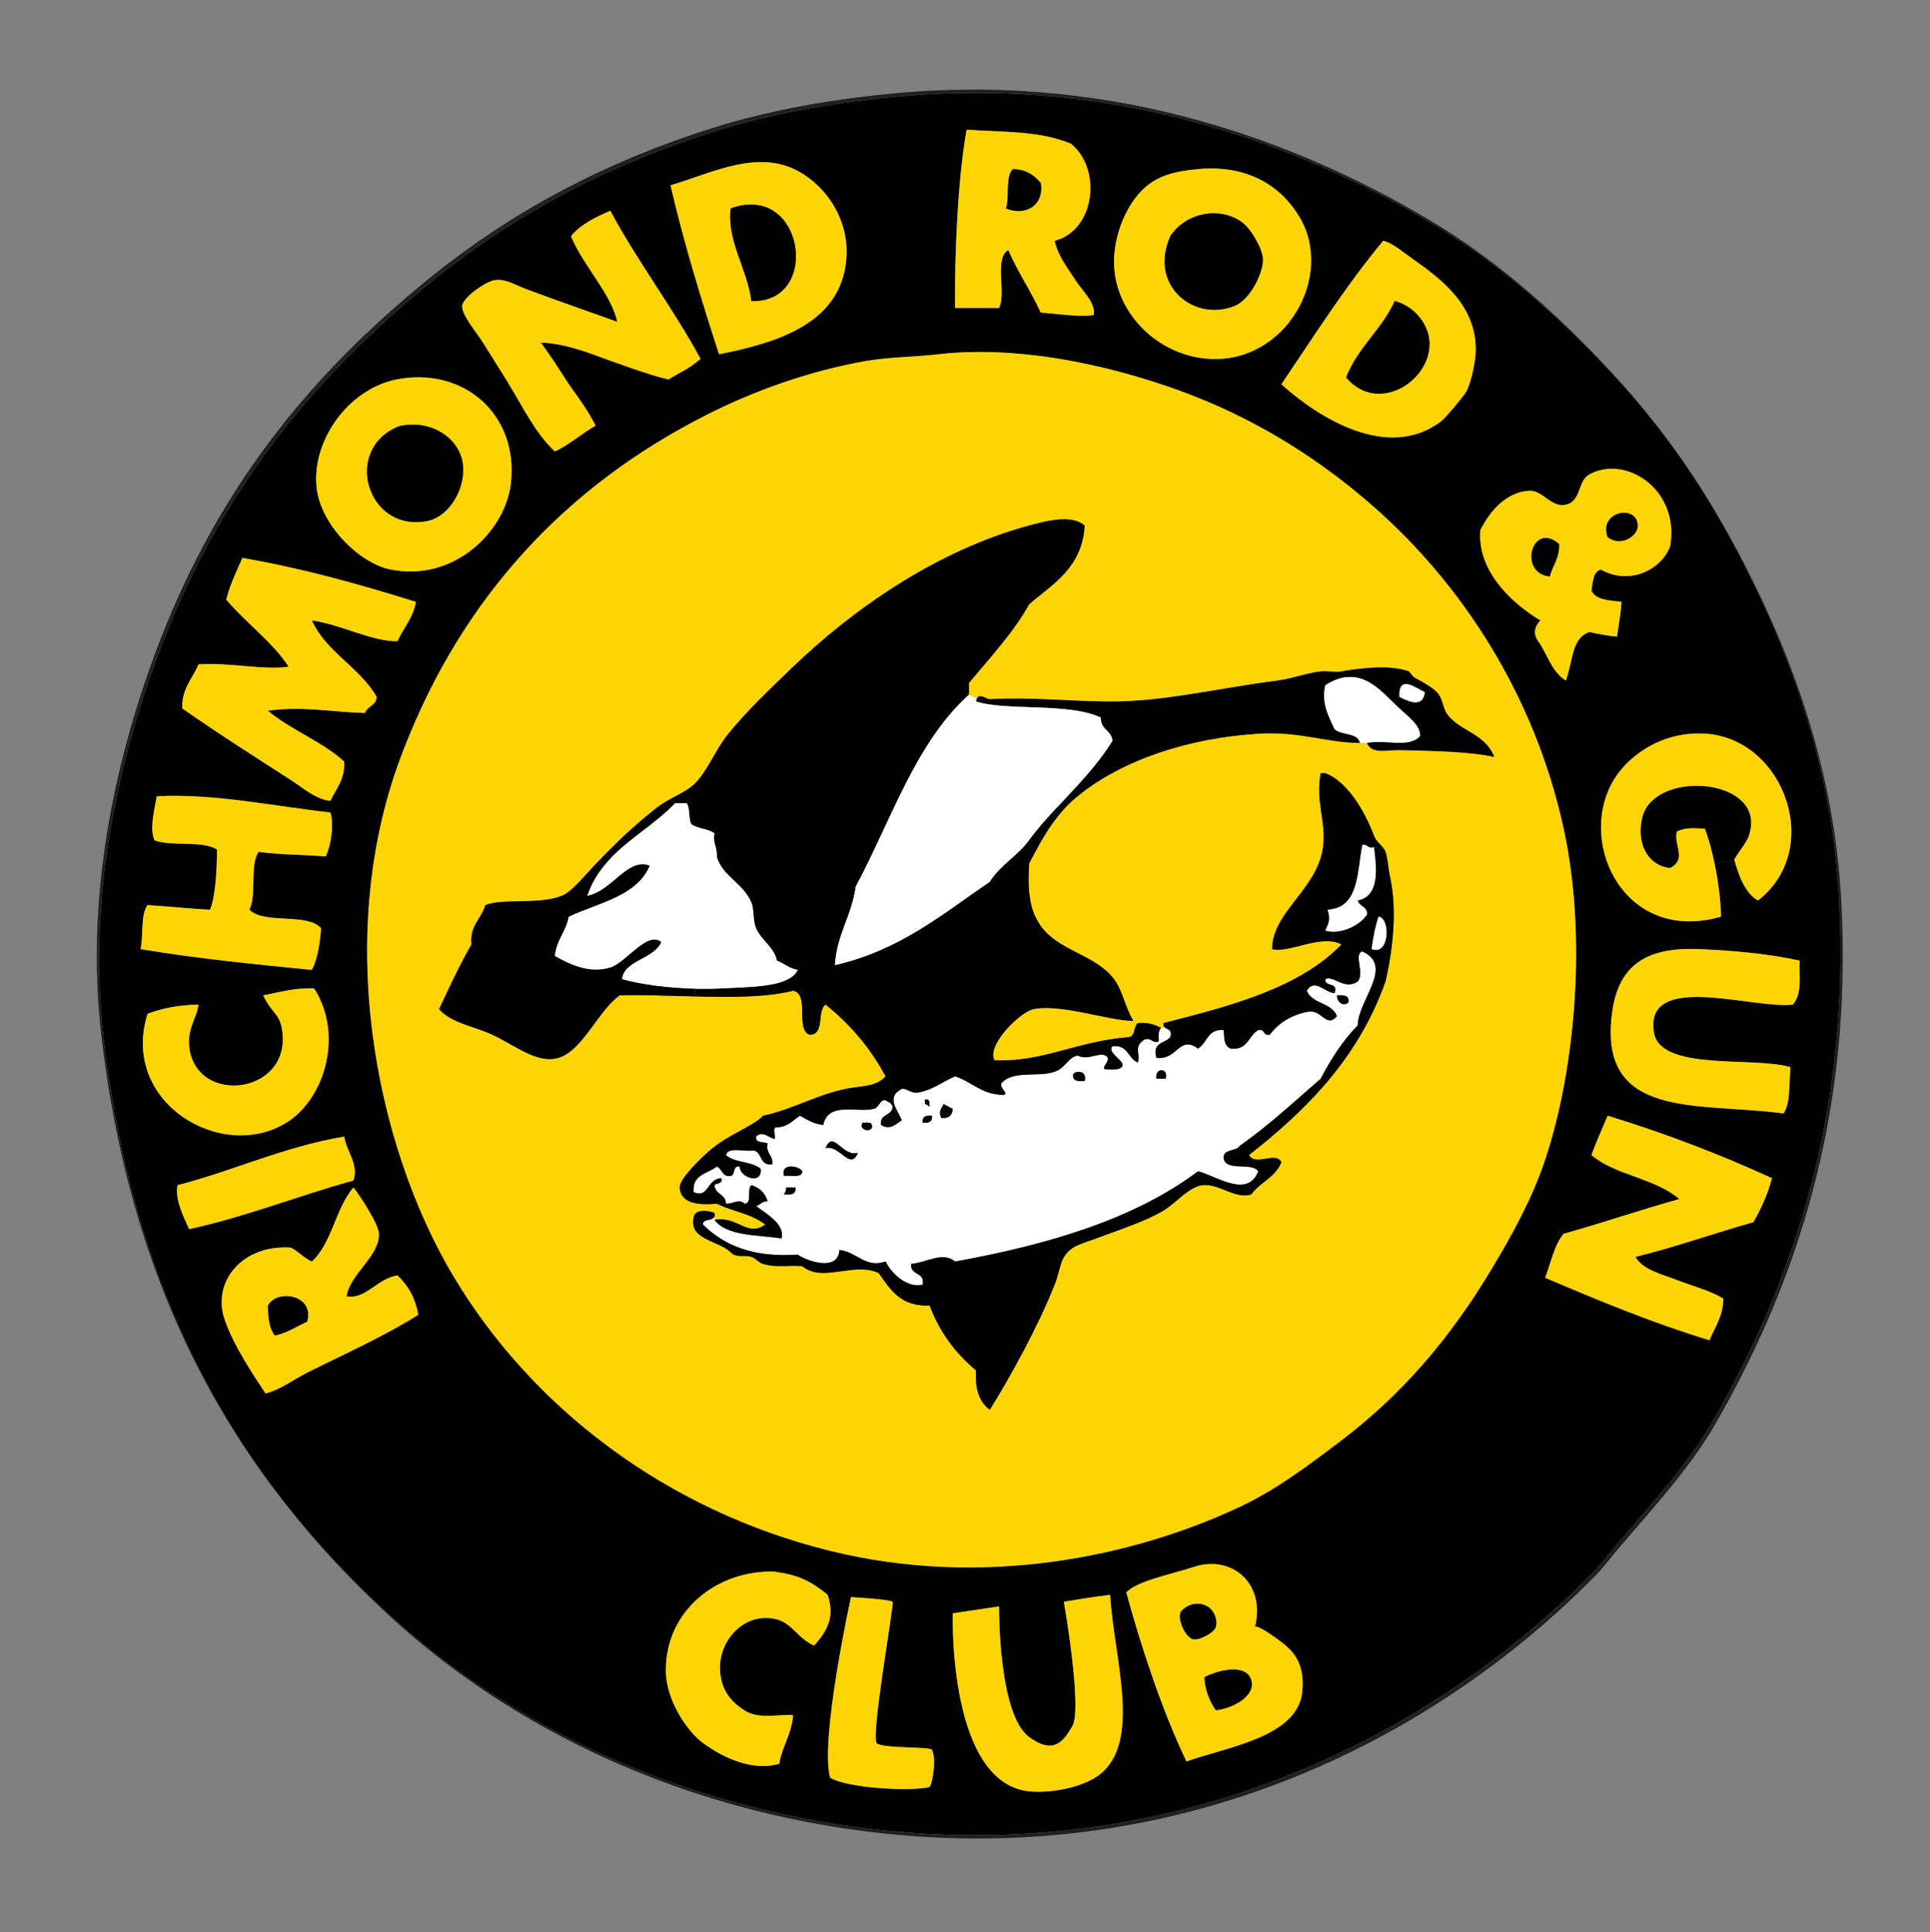 <?xml version="1.0" encoding="iso-8859-1"?>
<!-- Generator: Adobe Illustrator 14.0.0, SVG Export Plug-In . SVG Version: 6.00 Build 43363)  -->
<!DOCTYPE svg PUBLIC "-//W3C//DTD SVG 1.1//EN" "http://www.w3.org/Graphics/SVG/1.1/DTD/svg11.dtd">
<svg version="1.1" id="Layer_1" xmlns="http://www.w3.org/2000/svg" xmlns:xlink="http://www.w3.org/1999/xlink" x="0px" y="0px"
	 width="833.959px" height="834.669px" viewBox="0 0 833.959 834.669" style="enable-background:new 0 0 833.959 834.669;"
	 xml:space="preserve">
<rect x="0" y="0" width="833.959" height="834.669" fill="#808080" stroke="none"/>
<g id="XMLID_2_">
	<g id="XMLID_1_">
		<g>
			<path d="M456.819,348.753c8.39-9.04,17.47-18.23,23.87-28.74c-0.351-4.65-5.29-4.7-5-10c-13.57-6.59-41.21-2.75-53.99-7
				c0.1-0.55,0.229-0.99,0.41-1.32c1.229-2.43,4.2,0.4,5.59,0.32c17.34-0.94,32.55,0.81,50.99,1c23.79,0.24,46.56-5.61,72.989-9
				c6.921-0.89,12.99-3.36,19-4c2.95-0.31,6.08,0.47,9,0c0.301-0.05,0.61-0.1,0.95-0.15l0.41,2.75c-2.56,0.41-5.32,1.48-8.36,3.4
				c-1.76,7.9,1.301,13.06,4,19c2.891,2.77,10.061,1.27,11,6c-14.869-0.13-26.06-5.12-44-4c-30.199,1.87-58.85,11.35-77.989,26.99
				c-2.271,1.86-4.271,3.77-6.08,5.74L456.819,348.753z"/>
			<path style="fill:#FFFFFF;" d="M582.679,432.993c0.46-3.12-2.14-3.189-5-3C577.609,432.993,580.619,435.073,582.679,432.993z
				 M503.689,465.993c1.3-5.13-4.891-4.649-4,0C501.02,465.993,502.359,465.993,503.689,465.993z M468.689,466.993
				c1.12-4.05-3.07-4.939-5-3C463.239,467.113,465.829,467.193,468.689,466.993z M401.699,477.993c-0.09-1.569,0.14-3.47-2-3
				c0,0.66,0,1.33,0,2C400.709,476.983,400.889,477.804,401.699,477.993z M407.699,476.993c-1.27,2.601-2.19,3.011-1,6
				c3.26,0.261,4.81-1.189,5-4C410.219,478.474,409.179,477.514,407.699,476.993z M398.699,484.993c2.62,0.28,4.3-0.37,4-3
				C400.089,481.714,398.399,482.354,398.699,484.993z M338.709,507.983c3.02-0.31,7.78,1.12,8-2
				C345.359,503.684,337.309,502.113,338.709,507.983z M338.709,515.983c2.86,0.2,5.46,0.13,5-3c-1.33,0-2.67,0-4,0
				C339.749,514.363,339.239,515.184,338.709,515.983z M370.709,497.993c-6.68,2.061-10.61-10.239-14-2
				C362.879,494.434,367.489,506.054,370.709,497.993z M376.709,485.993c-0.19-1.479-2.42-0.92-4-1
				C370.569,488.663,377.799,489.504,376.709,485.993z M309.709,503.983c2.5,0.84,2.11,4.57,6,4c2.35-0.31,0.6-4.74,4-4
				c-0.49,4.3,9.68,8.34,9,1c-3.6-3.39-11.43-2.57-15-5.99c0.93-3.75,8.03-1.31,12-2c3.74,0.92,2.52,6.811,8,5.99
				c0.5-4.16-2.92-4.41-2-8.99c-1.74-0.93-5.37,0.03-5-3c2.87-2.76,5.31,0.561,8,1c0.55-1.46-1.17-5.17,1-5
				c4.9-0.109,6.88-3.12,10-5c2.97,1.69,5.82,3.511,10,4c2.29-10.3,14.49-5.12,22-7c2.4-0.609,2.87-5.51,5.99-3
				c0.99,0.181,1.44,0.9,1.83,1.67c0.06,0.11,0.12,0.221,0.17,0.33c-0.11,4.221-5.72,2.94-4.99,8c4.09,2.42,6.23-0.399,8.99-2
				c-0.82-2.1-2.43-4.439-3.19-6.689c-0.78-2.32-0.65-4.54,2.19-6.311c2.21-2.09,4.3,1.58,8,1c6.49-1.18,10.6-4.729,16-7
				c7.37,2.301,11.37,7.96,21,8c2.49-0.689-1.86-2.67-1-5c5.03-5.81,15.729-2.47,23-5c4.9-1.71,5.71-6.21,9.99-7
				c4.52,2.32,8.92-1.54,12,0c3.6,1.92-3.82,6.16,1,6c2.47,0.13,4.819,0.15,6-1c2.34-2.42-6.69-6.1-4-9c6.819-0.81,6.66,5.341,11,7
				c1.18-4.33-2.11-6.75,3-10c3.06-0.72,2.939,1.73,6,1c-0.13-2.46-0.15-4.819,1-6l1.739-0.05c1.19,0.91,3.261,0.95,2.261,4.05
				c-2.17,2.83-7.971,2.04-6,9c9.16,1.16,9.71-10.01,18-4c3.939-2.39,4.08-8.58,11-8c0.529,2.44-0.44,6.311,3,8
				c7.55,0.891,7.739-5.58,11.989-8c3.08-0.739,1.931,2.75,5,2c3.891-5.109,9.311-8.689,17-10c5.631-0.569,7.57,7.261,12,2
				c-2.06-5.93-10.8-5.189-13-11c3.391-5.72,7.99,1.07,12,1c1.74-5.069-4.34-2.319-4-5.989c3.37-1.871,8.311,4.979,14,1
				c3.16-3.72-1.97-11.8,2-13c14,6.5-1.979,21.11-2,31.99c-6.47,6.54-11.529,14.471-16,23c-0.159,0.141-0.31,0.271-0.47,0.41
				c-11.26,9.771-22.149,19.92-34.52,28.59c-1.44,2.561-6.851,1.15-7,5c0.52,6.471,12.17,1.82,14.989,5.99
				c-4.52,11.88-18.04,2.05-25.989,0c-27.41,20.59-64.36,31.64-104.99,39c-5.41-4.54-12.57,0.58-19,1c-0.55,5.22,6.06,3.271,5,9
				c-6.45,1.58-13.36-4.49-16-10c-8.88,2.96-12.15-4.07-19.99-5c-0.53,9.46-13.73,4.95-18,2c-19.38,1.39-31.94-4.06-41-13
				c0.08-2.81,4.5-1.28,5.05-3.61l0.25,1.561c-0.1,0.01-0.2,0.03-0.3,0.05c5.32,7.021,18.22,6.45,29,8c1.57-6.12-6.56-10.61-11-14
				c1.91-0.43,2.51-2.149,5-2c-1.09-3.57-3.43-5.899-7-7c-2.2,1.47,0.59,7.92-3,8c-2.34-2.36-4.91,0.16-8,0c-0.12-4.2-4.7-3.96-5-8
				c0.94-1.06,3.69-0.31,3-3c-6.32,0.2-5.36,8.91-11.99,6C299.059,507.334,305.769,507.044,309.709,503.983z"/>
			<path style="fill:#FED504;" d="M541.679,704.964c0.2,0.359,0.28,0.529,0.28,0.569c-0.16-0.22-1.58-2.979,0.37-2.899
				C542.149,703.403,541.929,704.174,541.679,704.964z"/>
			<path style="fill:#FFFFFF;" d="M369.709,383.003c15.35-28.64,25.83-62.16,48.99-82.99l3.41,1.68
				c-0.181,0.33-0.311,0.77-0.41,1.32c12.78,4.25,40.42,0.41,53.99,7c-0.29,5.3,4.649,5.35,5,10c-6.4,10.51-15.48,19.7-23.87,28.74
				c-4.391,4.73-8.59,9.43-12.12,14.25c-5.1,6.96-12.521,10.75-17,18c-20.42,13.91-38.98,29.68-66.99,36
				C361.549,403.503,367.999,395.624,369.709,383.003z"/>
			<path d="M115.739,563.983c3.76-7.28,20.39-4.78,17,7c-5.48,2.521-8.5,4.83-14,6C116.359,574.023,115.739,569.313,115.739,563.983
				z"/>
			<path d="M733.659,410.003c-23.84-0.92-34.36,8.35-36.99,26.99c-6.67,47.271,37.49,39.061,73.99,44c3.11-4.55,2.33-13,3-20
				c-16.34-4.71-56.31,1.92-59-15c-4.23-26.64,42.979-9.949,60-12c4.33-4.699,2.55-13.37,3-18.99
				C763.899,411.934,747.539,410.534,733.659,410.003z M749.52,371.813c1.55,5.53,4.409,14.2,10.14,17.19
				c28.37-22.1,11.47-69.2-22-71.99c-19.19-1.6-34.7,9.58-40.99,21c-15.05,27.29,5.98,69.81,46.99,57.99
				c-0.11-6.54-1.13-15.03-2.8-23.02L749.52,371.813z M474.689,766.953c19.02-14.06,6.609-50.35,5-77.989
				c-8.08,0.949-19.99,3-19.99,3s8.11,46.14,3.64,53.77c-3.84,6.55-8.069,12.5-18.7,4.62c-13.43-9.96-12.939-56.39-12.939-56.39
				l-20,3c0,0-2.26,74.58,34,76.989C455.759,774.623,468.249,771.724,474.689,766.953z M486.689,687.964
				c6.189,22.81,15.489,51.17,26,72.989c16.8-6.149,48-10.35,49.989-29.989c0.971-9.5-1.529-15.83-8.239-21
				c-7.271-5.601-10.65-7.28-12.11-7.33c4.521-18.761-10.14-31.141-26.64-25.67C506.249,680.104,491.049,682.974,486.689,687.964z
				 M351.749,710.913c6.68-7.34,8.7-13.149,5.9-21.949c-9.05-7.4-14.53-8.69-22.94-10c-24.95-0.811-47.28,16.979-46.99,43
				c0.14,12.77,9.35,26.12,15.99,30.989c8.2,6.011,21.12,12.471,33,9c1.31-7.689,5.32-12.68,6-20.989
				c-4.53-0.71-14.47,2.08-20.73-1.88c-6.97-4.41-10.61-9.811-10.86-18.15c-0.34-11.49,8.84-22.44,20.59-21.97
				C342.069,699.373,343.069,706.844,351.749,710.913z M367.709,689.964c0,0-13.55,61.739-9,77.989c7.32,4.58,35.31,6.101,42.99,4
				c1.42-2.119,2.89-12.47,1-16c-0.81-1.52-22-0.52-23.88-2.93c-2.61-3.36,7.67-60.41,6.88-61.06
				C384.399,690.894,367.709,689.964,367.709,689.964z M302.719,155.034c-12.09-22.25-27-41.67-39-63.99
				c-6.49,2.84-12.82,5.84-17,11c5.37,12.96,17.32,24.67,20,36.99c-11.24-4.06-26.45-9.31-39-14c-5.5-2.06-9.21-4.71-13.99-4
				c-3.72,0.56-13.47,7.16-14,11c-0.52,3.74,6.53,12,9,16c3.76,6.11,7.59,12.1,10,16c7.71,12.52,12.13,22.46,20.99,30.99
				c6.03-2.63,12.03-8.07,17.64-11.13c-3.9-7.88-9.51-14.67-13.11-20.28c-2.91-4.53-6.78-10.58-10.53-15.58
				c6.56-0.03,15.45,2.48,22.34,5c7.41,2.71,25,9.21,32.83,10.9C294.219,160.494,296.579,160.133,302.719,155.034z M310.709,153.034
				c24.23-4.78,48.61-12.48,54-35c5.31-22.18-9.3-40.55-24-45.99c-16.65-6.16-34.7,3.26-50.99,8
				C295.649,105.443,303.019,129.394,310.709,153.034z M152.729,512.983c-7.73,8.94-9.27,24.061-17.99,32c-3.47-1.54-5.72-4.29-9-6
				c-21.05-1.46-33.68,14.54-29,30c3.45,11.39,13.39,26.021,18,32.99c6.6-1.69,11.88-5.94,18-9c16.48-8.25,33.28-15.7,47.99-24.99
				c-1.3-7.37-4.48-12.85-9-17c-8.57,1.21-13.87,10.64-22,9c1.62-9.82,14.23-17.149,14-27
				C163.629,528.703,155.109,515.953,152.729,512.983z M168.729,246.023c27.97,5.55,49.64-16.97,52-37
				c3.51-29.94-20.43-51.04-50-44.99c-20.46,4.53-35.75,26.14-33.99,45.99C138.209,226.733,155.409,243.374,168.729,246.023z
				 M60.749,410.003c24.58,4.15,50.08,6.61,73.99,9c2.53-4.81,3.45-11.21,4-18c-6.16-6.84-24.48-1.52-31-8c3.3-6.37,0.04-19.29,4-25
				c9.04,1.29,19.53,1.14,29,2c2.2-4.34,3.74-13.96,2-19c-24.03-2.65-50.31-8.32-75-7c-0.88,5.35-3.24,13.77-1,19
				c7.51,2.83,20.75-0.08,27,4c0.08,7.24-0.54,20.24-3,26c-5.62-0.21-18.41-1.46-27-2C60.649,395.244,62.059,403.983,60.749,410.003
				z M135.739,426.993c-8.65-0.31-14.99,1.69-22,3c3.32,7.19,6.84,7.83,8,14c5.41,28.82-37.31,34.301-40,8
				c-0.81-7.92,3.6-12.96,4-18c-8.51,0.16-15.78,1.551-22,4c-11.94,38.4,32.14,64.311,60,47
				C140.709,474.443,148.369,446.663,135.739,426.993z M81.739,530.983c25.14-5.52,46.93-14.399,70.99-21
				c2.35-7.189-2.93-12.22-4-18.99c-26.47,4.521-47.34,14.65-71.99,20.99C75.419,517.924,79.299,525.663,81.739,530.983z
				 M125.739,337.014c5.16,3.33,10.47,8.17,17,8.99c2.42-5.24,6.3-9.02,5.99-16.99c-9.57-8.76-23.05-13.61-32.99-22
				c15.19-2.04,26.58,0.5,41.99,1c0.95-3.06,4.87-3.13,5-7c-7.41-12.92-21.62-19.04-27.99-33c12.88,1.83,25.53,9.06,36.99,9
				c2.58-5.75,6.73-9.93,8-16.99c-23.87-7.46-48.29-14.37-74.99-19c-2.54,5.79-5.29,11.37-7,18c8.75,10.29,19.89,18.14,27,28.99
				c-11.05,1.62-25.32-1.94-39-1c-2.47,6.2-7.19,10.14-7,19C94.339,316.963,110.379,327.104,125.739,337.014z M794.649,388.003
				c4.96,92.6-19.69,165.12-53.99,224.97c-11.13,19.42-26.47,36.02-40.99,52.99c-3.76,4.39-7.189,9.109-11,13
				c-68.74,70.14-183.39,131.88-327.96,108.989c-78.86-12.489-144.47-46.729-191.98-89.989c-21.9-19.94-41.39-41.601-58.17-65.61
				c-34.31-49.58-57.13-109.12-65.81-183.92c-7.02-60.53,6.24-118.54,22.99-163.98c25.9-70.22,65.96-120.02,118.99-162.98
				c34.04-27.57,74.12-49.73,122.98-64.99c24.82-7.75,52.65-12.57,80.99-15c93.53-8.01,171.22,21.23,227.979,55
				c29.131,17.33,54.351,39.82,76.99,63.99c11.34,12.11,21.51,24.5,30.97,37.96c0.33,0.46,0.641,0.92,0.961,1.39
				c8.84,12.84,17.06,26.68,25.06,42.2C774.249,283.894,791.679,332.414,794.649,388.003z M757.659,527.983
				c3.22-5.77,6.14-11.85,8-19c-22.37-10.29-45.99-19.33-70.99-26.99c-2.37,5.63-4.85,11.15-7,17c10.25,8.74,27.2,9.811,37.99,18.99
				c-16.98,4.69-33.03,10.3-49.99,15c-4.13,4.87-5.49,12.51-8,19c22.91,9.76,45.95,19.37,70.99,27c2.32-5.68,5.86-10.14,6-18
				c-5.82-3.47-13.06-5.31-20-8c-6.41-2.49-14.66-4.27-18-10C724.299,538.623,740.469,532.794,757.659,527.983z M721.659,236.023
				c4.36-24.47-19.19-39.8-34.99-31c-4.979,2.77-3.35,11.47-10,13c-6.46,1.49-9.96-6.39-16-6c-9.75,0.62-16.78,8.55-21,17
				c-2.01,23.68,26,38.99,26,38.99s-4.64,3.95-1,9c4,5.56,5.88,13.45,12,17c3.24-9.86,2.54-18.12,10-21c3.521,0.8,8.851,1.79,12,2
				c0.811-4.93,1.79-11.15,2-14.99c-4.09-0.64-11.46-0.55-13-5c0.62-3.71,0.69-7.97,4-9
				C704.039,253.023,717.819,246.244,721.659,236.023z M667.669,500.983c13.15-39.58,18.07-96.74,8-142.98
				c-12.729-58.44-44.49-105.96-81.99-138.98c-21.779-19.18-47.659-36.11-77.989-47.99c-29.48-11.55-72.34-22.31-109.99-18
				c-10.86,1.24-21.83,1.19-31.99,3c-24.38,4.34-47.84,12.85-68,23c-61.35,30.89-105.74,79.17-130.98,143.98
				c-31.64,79.47-12.32,171.97,21,227.97c33.82,56.86,91.92,101.46,162.98,118.98c65.78,16.229,130.66,2.76,176.98-18.99
				c15.76-7.4,29.35-17.72,42.989-28c27.061-20.4,47.82-44.67,65.99-74.99C653.109,533.903,661.969,518.134,667.669,500.983z
				 M637.669,151.034c0.07-19.29-15.06-30.61-26.99-39c-4.29-3.01-9.43-7.36-13-8c-16.05,19.28-29.76,40.91-44,62
				c16.851,15.1,46.4,33.09,69,15.99c1.98-1.5,10.16-11.34,10.99-12.99C635.929,164.574,637.659,155.523,637.669,151.034z
				 M522.689,155.034c32.89,1.89,53.899-35.59,38.989-60.99c-8.529-14.56-23.6-22.86-43.989-21c-10.73,0.98-17.471,3.09-23,8
				c-8.36,7.42-14.811,22.93-13,36.99C484.159,137.204,501.399,153.804,522.689,155.034z M472.689,136.034
				c0.529-5.64-4.931-10.23-8-15c-3.41-5.3-7.61-10.65-8.99-17c17.63-4.58,20.49-31.25,6.99-41.99c-13.601-5.51-27.2-4.85-44.99-6
				c-3.67,19.69-5.29,53.51-5,76.99c6.33,0,12.67,0,19,0c3.229-6.44-2.25-21.57,4-25c4.09,9.58,9.75,17.58,14,27
				C456.729,135.503,467.299,137.204,472.689,136.034z"/>
			<path style="fill:#FED504;" d="M309.709,519.983c8.08,3.89,13.99,3.9,21,9c-7.87,5.62-11.84-3.66-21.7-2.05l-0.25-1.561
				c0.09-0.359,0.08-0.81-0.05-1.39c-2.78-1.11-8.45-1.82-8.99,2c-2.21,9.58,10.96,9.97,15.99,15c2.66,2.65,5.75,0.95,9,2
				c1.84,0.59,2.96,2.36,5,3c5.66,1.76,11.44,0.5,17,1c8.66,7.36,22.3-2.09,33,3c4.95,7.04,9.41,14.58,21.99,14
				c4.34,11.65,11.28,20.71,20,27.99c-0.44,8.11,1.47,13.87,6,17c9.01-14.41,20.91-36.09,28-53.99c2.85-7.21,1.979-11.96,7.99-16
				c2.109-1.41,6.8-2.79,10-4c8.939-3.37,21.21-7.3,29-12c5.63-3.39,11.09-10.41,17-11c7.3-0.72,13.979,6.24,20.989,4
				c3.75-5.25,10.591-7.41,13-14c-2.64-4.71-11.14,2.03-14-2.99c11.74-9.199,22.87-19.01,32.591-30.229
				c11.01-12.71,20.199-27.24,26.409-44.76c3.32-14.42,5.011-31.081,2-45c-0.739-3.39-1.09-8.53-2-11
				c-0.22-0.6-0.569-1.15-0.989-1.68c-1.28-1.62-3.181-3.11-4.011-5.32c-4.479-11.87-12.09-23.62-21-26.99c-0.67,0-1.329,0-2,0
				c-2.35,12.24,2.49,21.21,1,31.99c-2.52,18.34-21.819,27.76-22,44c6.12,1.73,17.511-4.52,26.15-3.23c1.36,0.2,2.66,0.59,3.85,1.23
				c-18.189,18.81-47.5,26.49-76.989,33.99c-0.11,1.011,0.229,1.561,0.739,1.95l-1.739,0.05c-2.71-1.29-5.551-2.439-10-2
				c-0.261,0.16-0.46,0.37-0.641,0.61l-2.1-1.59c0.25,0,0.5-0.01,0.74-0.021c-4.521-7.779-4.521-14.26-10-19.99
				c-8.641-9.05-22.681-10.75-29.99-21c-4.79-6.72-5.76-14.87-5-27c4.479-8.47,8.45-16.23,14.91-23.26
				c1.81-1.97,3.81-3.88,6.08-5.74c19.14-15.64,47.79-25.12,77.989-26.99c17.94-1.12,29.131,3.87,44,4h3c2.131,4.99,9.051,2.87,14,3
				c14.891,0.38,30.66,0.64,40.99,3c-3.939-10.1-14.399-10.97-20-18c-2.16-2.71-2.149-6.42-3.99-9c-1.989-2.77-7.159-5.47-10-7
				c-1.649-0.88-2.55-2.83-3-3c-8.359-3.05-21.569-1.18-28.05-0.15c-0.34,0.05-0.649,0.1-0.95,0.15c-2.92,0.47-6.05-0.31-9,0
				c-6.01,0.64-12.079,3.11-19,4c-26.43,3.39-49.199,9.24-72.989,9c-18.44-0.19-33.65-1.94-50.99-1c-1.39,0.08-4.36-2.75-5.59-0.32
				l-3.41-1.68c0-1.67,0-3.33,0-5c9.38-11.29,19.16-21.68,26-33.99c10.4-8.93,22.89-15.77,23.99-34c-5.58-4.65-15.261-2.36-23.99,0
				c-40.11,10.85-76.52,36.36-102.99,61.99c-9.26,8.97-18.99,18.12-27,28c-5.8,7.17-9.27,16.84-14.99,22
				c-4.23,3.8-10.73,5.85-16,9.99c-8.21,6.46-15.05,12.77-22.09,19.91c-1.62,1.65-3.25,3.34-4.91,5.09c-4.98,5.24-9.7,11.3-14,13
				c-9.94,3.93-25.35,0.98-32.99,4c-1.68,5.99-6.78,8.55-6,17c-5.11,8.88-9.55,18.44-14,27.99c5.61,6.12,14.42,7.08,23,11
				c10.51,4.811,21.07,14.25,30.99,9c9.15-4.84,15.29-19.63,24-26c10.14-0.279,21.43,0.19,32.56,0.471
				c15.66,0.409,31.01,0.449,42.43-2.471c7.27,1.4,0.87,16.46,7,19c6.88,0.221,3.15-10.18,7-13c10.61,8.391,19.32,18.67,25.99,31
				c-4.05,4.221-8.76,4.021-14.99,5c-13.34,2.11-25.53,9.5-38,12c-3.76,4.351-14.88,7.99-23,15c-4.16,3.591-13.17,12.37-12.99,15.99
				C294.009,518.993,299.819,520.934,309.709,519.983z M675.669,358.003c10.07,46.24,5.15,103.4-8,142.98
				c-5.7,17.15-14.56,32.92-23,47c-18.17,30.32-38.93,54.59-65.99,74.99c-13.64,10.28-27.229,20.6-42.989,28
				c-46.32,21.75-111.2,35.22-176.98,18.99c-71.06-17.521-129.16-62.12-162.98-118.98c-33.32-56-52.64-148.5-21-227.97
				c25.24-64.81,69.63-113.09,130.98-143.98c20.16-10.15,43.62-18.66,68-23c10.16-1.81,21.13-1.76,31.99-3
				c37.65-4.31,80.51,6.45,109.99,18c30.33,11.88,56.21,28.81,77.989,47.99C631.179,252.043,662.939,299.563,675.669,358.003z"/>
			<path d="M592.679,410.003c7.921,3.06,8.11-13.54,3-14C594.239,400.233,593.359,405.023,592.679,410.003z M528.689,444.993
				c-6.92-0.58-7.061,5.61-11,8c-8.29-6.01-8.84,5.16-18,4c-1.971-6.96,3.83-6.17,6-9c1-3.1-1.07-3.14-2.261-4.05
				c-0.51-0.39-0.85-0.939-0.739-1.95c29.489-7.5,58.8-15.18,76.989-33.99c-1.189-0.64-2.489-1.03-3.85-1.23l0.14-4.3
				c5.811,0.08,12.221-3.42,14.71-7.47c0.181-3.51-3.38-3.29-4-6c9.511-1.83,8.15-13.96,7.101-22.2l3.91-0.48
				c0.42,0.53,0.77,1.08,0.989,1.68c0.91,2.47,1.261,7.61,2,11c3.011,13.92,1.32,30.58-2,45c-6.21,17.52-15.399,32.05-26.409,44.76
				l-2.061-2.36c0.16-0.14,0.311-0.27,0.47-0.41c4.471-8.529,9.53-16.46,16-23c0.021-10.88,16-25.49,2-31.99
				c-3.97,1.2,1.16,9.28-2,13c-5.689,3.979-10.63-2.871-14-1c-0.34,3.67,5.74,0.92,4,5.989c-4.01,0.07-8.609-6.72-12-1
				c2.2,5.811,10.94,5.07,13,11c-4.43,5.261-6.369-2.569-12-2c-7.689,1.311-13.109,4.891-17,10c-3.069,0.75-1.92-2.739-5-2
				c-4.25,2.42-4.439,8.891-11.989,8C528.249,451.304,529.219,447.434,528.689,444.993z"/>
			<path style="fill:#FFFFFF;" d="M587.679,321.014c-0.939-4.73-8.109-3.23-11-6c-2.699-5.94-5.76-11.1-4-19
				c3.04-1.92,5.801-2.99,8.36-3.4c9.64-1.56,16.2,6.21,22.64,12.4c4.551,4.37,10.301,8.22,10,13c-5.04,5.46-15.029,1.3-23,3
				H587.679z"/>
			<path style="fill:#FED504;" d="M512.689,760.953c-10.511-21.819-19.811-50.18-26-72.989c4.359-4.99,19.56-7.86,29-11
				c16.5-5.471,31.16,6.909,26.64,25.67c-1.95-0.08-0.53,2.68-0.37,2.899c0-0.04-0.08-0.21-0.28-0.569
				c0.25-0.79,0.471-1.561,0.65-2.33c1.46,0.05,4.84,1.729,12.11,7.33c6.71,5.17,9.21,11.5,8.239,21
				C560.689,750.604,529.489,754.804,512.689,760.953z M525.419,738.804c7.181-0.79,17.11-5.99,15.26-12.84
				c-1.939-7.23-13.5-4.87-20.189-1.42C520.489,729.443,522.819,735.403,525.419,738.804z M525.06,703.434
				c1.399-2.771-0.261-7.78-3.37-9.47c-4.771-2.591-9.011-0.24-11.051,1.81c-2.529,2.53,1.381,11.521,4.87,12.36
				C518.129,708.764,524.02,705.504,525.06,703.434z"/>
			<path d="M342.709,427.993c-11.42,2.92-26.77,2.88-42.43,2.471l0.08-3.311c3.81,0.08,7.64,0.04,11.35-0.16
				c13.77-0.72,29.43-0.529,33-7.99c-3.71-0.63-5.86-2.82-9-4c-1.04-5.58-6.79-8.86-9-14c-1.51-3.53-0.72-7.79-2-11
				c-3.3-8.28-12.74-11.53-15-20c0.34-4-1.78-5.55-1-10c-2.63-2.03-7.36-1.96-9.99-4c-1.31-2.36-0.43-6.91-2-9c-1.67,0-3.34,0-5,0
				c-8.32,8.74-19.26,14.86-27.65,23.53l-2.44-1.62c7.04-7.14,13.88-13.45,22.09-19.91c5.27-4.14,11.77-6.19,16-9.99
				c5.72-5.16,9.19-14.83,14.99-22c8.01-9.88,17.74-19.03,27-28c26.47-25.63,62.88-51.14,102.99-61.99
				c8.729-2.36,18.41-4.65,23.99,0c-1.101,18.23-13.59,25.07-23.99,34c-6.84,12.31-16.62,22.7-26,33.99c0,1.67,0,3.33,0,5
				c-23.16,20.83-33.64,54.35-48.99,82.99c-1.71,12.62-8.16,20.5-9,34c28.01-6.32,46.57-22.09,66.99-36c4.479-7.25,11.9-11.04,17-18
				c3.53-4.82,7.729-9.52,12.12-14.25l2.79,0.99c-6.46,7.03-10.431,14.79-14.91,23.26c-0.76,12.13,0.21,20.28,5,27
				c7.31,10.25,21.35,11.95,29.99,21c5.479,5.73,5.479,12.21,10,19.99c-0.24,0.011-0.49,0.021-0.74,0.021
				c-9.61,0-30.75-7.44-42.25-5.021c-3.98,0.841-9.36,5.98-12,9c-2.63,3-6.93,9.011-5,13c20.6,0.95,35.58-8.26,57.99-10
				c2.58-0.34,2.149-3.689,3.359-5.39c0.181-0.24,0.38-0.45,0.641-0.61c4.449-0.439,7.29,0.71,10,2c-1.15,1.181-1.13,3.54-1,6
				c-3.061,0.73-2.94-1.72-6-1c-5.11,3.25-1.82,5.67-3,10c-4.34-1.659-4.181-7.81-11-7c-2.69,2.9,6.34,6.58,4,9
				c-1.181,1.15-3.53,1.13-6,1c-4.82,0.16,2.6-4.08-1-6c-3.08-1.54-7.48,2.32-12,0c-4.28,0.79-5.09,5.29-9.99,7
				c-7.271,2.53-17.97-0.81-23,5c-0.86,2.33,3.49,4.311,1,5c-9.63-0.04-13.63-5.699-21-8c-5.4,2.271-9.51,5.82-16,7
				c-3.7,0.58-5.79-3.09-8-1c-2.84,1.771-2.97,3.99-2.19,6.311l-0.98,0.359c-0.39-0.77-0.84-1.489-1.83-1.67
				c-3.12-2.51-3.59,2.391-5.99,3c-7.51,1.88-19.71-3.3-22,7c-4.18-0.489-7.03-2.31-10-4c-3.12,1.88-5.1,4.891-10,5
				c-2.17-0.17-0.45,3.54-1,5c-2.69-0.439-5.13-3.76-8-1c-0.37,3.03,3.26,2.07,5,3c-0.92,4.58,2.5,4.83,2,8.99
				c-5.48,0.82-4.26-5.07-8-5.99c-3.97,0.69-11.07-1.75-12,2c3.57,3.42,11.4,2.601,15,5.99c0.68,7.34-9.49,3.3-9-1
				c-3.4-0.74-1.65,3.69-4,4c-3.89,0.57-3.5-3.16-6-4c-3.94,3.061-10.65,3.351-9.99,11c6.63,2.91,5.67-5.8,11.99-6
				c0.69,2.69-2.06,1.94-3,3c0.3,4.04,4.88,3.8,5,8c3.09,0.16,5.66-2.36,8,0c3.59-0.08,0.8-6.53,3-8c3.57,1.101,5.91,3.43,7,7
				c-2.49-0.149-3.09,1.57-5,2c4.44,3.39,12.57,7.88,11,14c-10.78-1.55-23.68-0.979-29-8c0.1-0.02,0.2-0.04,0.3-0.05
				c9.86-1.61,13.83,7.67,21.7,2.05c-7.01-5.1-12.92-5.11-21-9c-9.89,0.95-15.7-0.99-15.99-7c-0.18-3.62,8.83-12.399,12.99-15.99
				c8.12-7.01,19.24-10.649,23-15c12.47-2.5,24.66-9.89,38-12c6.23-0.979,10.94-0.779,14.99-5c-6.67-12.33-15.38-22.609-25.99-31
				c-3.85,2.82-0.12,13.221-7,13C343.579,444.453,349.979,429.394,342.709,427.993z"/>
			<path d="M740.859,372.983c-1.13-5.48-2.561-10.73-4.2-14.98c-5.65-0.31-8.51-0.49-12.11,1.24c-1.37,6.13,4.511,11.86-2.89,15.76
				c-9.78-0.99-14.78-10.95-12-22c5.11-20.23,50.64-17.19,46.81,5.02c-0.97,5.62-2.859,6.37-7.09,13.27
				c0.05,0.17,0.101,0.35,0.141,0.52L740.859,372.983z"/>
			<path style="fill:#231F20;" d="M169.729,699.403c-22.33-20.34-42.16-42.47-59.17-67.05c16.78,24.01,36.27,45.67,58.17,65.61
				c47.51,43.26,113.12,77.5,191.98,89.989c144.57,22.891,259.22-38.85,327.96-108.989c3.811-3.891,7.24-8.61,11-13
				c14.521-16.971,29.86-33.57,40.99-52.99c34.3-59.851,58.95-132.37,53.99-224.97c-2.971-55.59-20.4-104.11-41.99-145.98
				c-8-15.52-16.22-29.36-25.06-42.2c9.22,13.25,17.76,27.54,26.06,43.64c21.59,41.87,39.02,90.39,41.99,145.98
				c4.96,92.601-19.69,165.12-53.99,224.97c-11.13,19.421-26.47,36.021-40.99,52.99c-3.76,4.391-7.189,9.11-11,13
				c-68.74,70.141-183.39,131.88-327.96,108.99C282.849,776.903,217.239,742.663,169.729,699.403z"/>
			<path style="fill:#FED504;" d="M737.659,317.014c33.47,2.79,50.37,49.89,22,71.99c-5.73-2.99-8.59-11.66-10.14-17.19
				c-0.04-0.17-0.091-0.35-0.141-0.52c4.23-6.9,6.12-7.65,7.09-13.27c3.83-22.21-41.699-25.25-46.81-5.02
				c-2.78,11.05,2.22,21.01,12,22c7.4-3.9,1.52-9.63,2.89-15.76c3.601-1.73,6.46-1.55,12.11-1.24c1.64,4.25,3.07,9.5,4.2,14.98
				c1.67,7.99,2.689,16.48,2.8,23.02c-41.01,11.82-62.04-30.7-46.99-57.99C702.959,326.594,718.469,315.414,737.659,317.014z"/>
			<path style="fill:#FED504;" d="M132.739,570.983c3.39-11.78-13.24-14.28-17-7c0,5.33,0.62,10.04,3,13
				C124.239,575.813,127.259,573.504,132.739,570.983z M171.729,550.983c4.52,4.15,7.7,9.63,9,17
				c-14.71,9.29-31.51,16.74-47.99,24.99c-6.12,3.06-11.4,7.31-18,9c-4.61-6.97-14.55-21.601-18-32.99c-4.68-15.46,7.95-31.46,29-30
				c3.28,1.71,5.53,4.46,9,6c8.72-7.939,10.26-23.06,17.99-32c2.38,2.97,10.9,15.72,11,20c0.23,9.851-12.38,17.18-14,27
				C157.859,561.623,163.159,552.193,171.729,550.983z"/>
			<path d="M303.709,528.983c9.06,8.94,21.62,14.39,41,13c4.27,2.95,17.47,7.46,18-2c7.84,0.93,11.11,7.96,19.99,5
				c2.64,5.51,9.55,11.58,16,10c1.06-5.729-5.55-3.78-5-9c6.43-0.42,13.59-5.54,19-1c40.63-7.36,77.58-18.41,104.99-39
				c7.949,2.05,21.47,11.88,25.989,0c-2.819-4.17-14.47,0.48-14.989-5.99c0.149-3.85,5.56-2.439,7-5
				c12.37-8.67,23.26-18.819,34.52-28.59l2.061,2.36c-9.721,11.22-20.851,21.03-32.591,30.229c2.86,5.021,11.36-1.72,14,2.99
				c-2.409,6.59-9.25,8.75-13,14c-7.01,2.24-13.689-4.72-20.989-4c-5.91,0.59-11.37,7.61-17,11c-7.79,4.7-20.061,8.63-29,12
				c-3.2,1.21-7.891,2.59-10,4c-6.011,4.04-5.141,8.79-7.99,16c-7.09,17.9-18.99,39.58-28,53.99c-4.53-3.13-6.44-8.89-6-17
				c-8.72-7.28-15.66-16.34-20-27.99c-12.58,0.58-17.04-6.96-21.99-14c-10.7-5.09-24.34,4.36-33-3c-5.56-0.5-11.34,0.76-17-1
				c-2.04-0.64-3.16-2.41-5-3c-3.25-1.05-6.34,0.65-9-2c-5.03-5.03-18.2-5.42-15.99-15c0.54-3.82,6.21-3.11,8.99-2
				c0.13,0.58,0.14,1.03,0.05,1.39C308.209,527.703,303.789,526.174,303.709,528.983z"/>
			<path style="fill:#FED504;" d="M777.659,415.003c-0.45,5.62,1.33,14.291-3,18.99c-17.021,2.051-64.23-14.64-60,12
				c2.69,16.92,42.66,10.29,59,15c-0.67,7,0.11,15.45-3,20c-36.5-4.939-80.66,3.271-73.99-44c2.63-18.64,13.15-27.91,36.99-26.99
				C747.539,410.534,763.899,411.934,777.659,415.003z"/>
			<path style="fill:#FED504;" d="M765.659,508.983c-1.86,7.15-4.78,13.23-8,19c-17.19,4.811-33.36,10.64-51,15
				c3.34,5.73,11.59,7.51,18,10c6.94,2.69,14.18,4.53,20,8c-0.14,7.86-3.68,12.32-6,18c-25.04-7.63-48.08-17.24-70.99-27
				c2.51-6.49,3.87-14.13,8-19c16.96-4.7,33.01-10.31,49.99-15c-10.79-9.18-27.74-10.25-37.99-18.99c2.15-5.85,4.63-11.37,7-17
				C719.669,489.653,743.289,498.693,765.659,508.983z"/>
			<path style="fill:#231F20;" d="M694.669,159.034c11.75,12.54,22.24,25.38,31.97,39.4c-9.46-13.46-19.63-25.85-30.97-37.96
				c-22.64-24.17-47.859-46.66-76.99-63.99c-56.76-33.77-134.449-63.01-227.979-55c-28.34,2.43-56.17,7.25-80.99,15
				c-48.86,15.26-88.94,37.42-122.98,64.99c-53.03,42.96-93.09,92.76-118.99,162.98c-16.75,45.44-30.01,103.45-22.99,163.98
				c8.68,74.8,31.5,134.34,65.81,183.92c-34.87-49.87-58.05-109.83-66.81-185.36c-7.02-60.53,6.24-118.54,22.99-163.979
				c25.9-70.22,65.96-120.02,118.99-162.98c34.04-27.57,74.12-49.73,122.98-64.99c24.82-7.75,52.65-12.57,80.99-15
				c93.53-8.01,171.22,21.23,227.979,55C646.81,112.374,672.029,134.863,694.669,159.034z"/>
			<path style="fill:#FED504;" d="M686.669,205.023c15.8-8.8,39.351,6.53,34.99,31c-3.84,10.22-17.62,17-29.99,10
				c-3.31,1.03-3.38,5.29-4,9c1.54,4.45,8.91,4.36,13,5c-0.21,3.84-1.189,10.06-2,14.99c-3.149-0.21-8.479-1.2-12-2
				c-7.46,2.88-6.76,11.14-10,21c-6.12-3.55-8-11.44-12-17c-3.64-5.05,1-9,1-9s-28.01-15.31-26-38.99c4.22-8.45,11.25-16.38,21-17
				c6.04-0.39,9.54,7.49,16,6C683.319,216.494,681.689,207.793,686.669,205.023z M694.669,232.023c5.7,4.41,13.12-0.47,12.99-5
				C707.409,217.664,690.589,220.894,694.669,232.023z M669.669,249.023c1.2-4.81,4.26-7.74,4-14
				C661.999,224.784,655.829,247.753,669.669,249.023z"/>
			<path d="M707.659,227.023c0.13,4.53-7.29,9.41-12.99,5C690.589,220.894,707.409,217.664,707.659,227.023z"/>
			<path d="M673.669,235.023c0.26,6.26-2.8,9.19-4,14C655.829,247.753,661.999,224.784,673.669,235.023z"/>
			<path style="fill:#FED504;" d="M610.679,112.034c11.931,8.39,27.061,19.71,26.99,39c-0.01,4.49-1.74,13.54-4,18
				c-0.83,1.65-9.01,11.49-10.99,12.99c-22.6,17.1-52.149-0.89-69-15.99c14.24-21.09,27.95-42.72,44-62
				C601.249,104.673,606.389,109.023,610.679,112.034z M581.679,163.034c13.421,16.12,36.551,1.76,36-15
				c-0.27-8.03-6.619-15.79-15-18C597.069,142.434,586.719,150.074,581.679,163.034z"/>
			<path d="M625.669,309.014c5.601,7.03,16.061,7.9,20,18c-10.33-2.36-26.1-2.62-40.99-3c-4.949-0.13-11.869,1.99-14-3
				c7.971-1.7,17.96,2.46,23-3c0.301-4.78-5.449-8.63-10-13c-6.439-6.19-13-13.96-22.64-12.4l-0.41-2.75
				c6.48-1.03,19.69-2.9,28.05,0.15c0.45,0.17,1.351,2.12,3,3c2.841,1.53,8.011,4.23,10,7
				C623.52,302.594,623.509,306.304,625.669,309.014z M604.679,301.014c3.91,2.07,10.21,5,11-2
				C611.649,297.253,604.319,291.083,604.679,301.014z"/>
			<path d="M617.679,148.034c0.551,16.76-22.579,31.12-36,15c5.04-12.96,15.391-20.6,21-33
				C611.06,132.244,617.409,140.003,617.679,148.034z"/>
			<path style="fill:#FFFFFF;" d="M615.679,299.014c-0.79,7-7.09,4.07-11,2C604.319,291.083,611.649,297.253,615.679,299.014z"/>
			<path d="M597.689,366.324l-3.91,0.48c-0.03-0.27-0.07-0.54-0.101-0.8c-2.829,0.83-2.59-1.41-5-1c-2.279,12.05-1.43,27.23-15,28
				c1.33,4.34,0.561,5.58-1,9c1.051,0.31,2.16,0.46,3.29,0.47l-0.14,4.3c-8.64-1.29-20.03,4.96-26.15,3.23
				c0.181-16.24,19.48-25.66,22-44c1.49-10.78-3.35-19.75-1-31.99c0.671,0,1.33,0,2,0c8.91,3.37,16.521,15.12,21,26.99
				C594.509,363.213,596.409,364.704,597.689,366.324z"/>
			<path style="fill:#FFFFFF;" d="M595.679,396.003c5.11,0.46,4.921,17.06-3,14C593.359,405.023,594.239,400.233,595.679,396.003z"
				/>
			<path style="fill:#FFFFFF;" d="M593.779,366.804c1.05,8.24,2.41,20.37-7.101,22.2c0.62,2.71,4.181,2.49,4,6
				c-2.489,4.05-8.899,7.55-14.71,7.47c-1.13-0.01-2.239-0.16-3.29-0.47c1.561-3.42,2.33-4.66,1-9c13.57-0.77,12.721-15.95,15-28
				c2.41-0.41,2.171,1.83,5,1C593.709,366.264,593.749,366.534,593.779,366.804z"/>
			<path d="M577.679,429.993c2.86-0.189,5.46-0.12,5,3C580.619,435.073,577.609,432.993,577.679,429.993z"/>
			<path style="fill:#FED504;" d="M561.679,94.043c14.91,25.4-6.1,62.88-38.989,60.99c-21.29-1.23-38.53-17.83-41-37
				c-1.811-14.06,4.64-29.57,13-36.99c5.529-4.91,12.27-7.02,23-8C538.079,71.184,553.149,79.483,561.679,94.043z M533.689,132.034
				c6.62-2.79,12.17-14.35,11.989-20c-0.13-4.53-5.01-13.04-8.989-15.99c-9.46-7.01-24.38-4.26-31,6
				C496.139,123.583,516.279,139.354,533.689,132.034z"/>
			<path d="M545.679,112.034c0.181,5.65-5.369,17.21-11.989,20c-17.41,7.32-37.551-8.45-28-29.99c6.62-10.26,21.54-13.01,31-6
				C540.669,98.994,545.549,107.503,545.679,112.034z"/>
			<path d="M540.679,725.964c1.851,6.85-8.079,12.05-15.26,12.84c-2.6-3.4-4.93-9.36-4.93-14.26
				C527.179,721.094,538.739,718.733,540.679,725.964z"/>
			<path d="M521.689,693.964c3.109,1.689,4.77,6.699,3.37,9.47c-1.04,2.07-6.931,5.33-9.551,4.7c-3.489-0.84-7.399-9.83-4.87-12.36
				C512.679,693.724,516.919,691.373,521.689,693.964z"/>
			<path d="M499.689,465.993c-0.891-4.649,5.3-5.13,4,0C502.359,465.993,501.02,465.993,499.689,465.993z"/>
			<path style="fill:#FED504;" d="M488.949,441.014l2.1,1.59c-1.21,1.7-0.779,5.05-3.359,5.39c-22.41,1.74-37.391,10.95-57.99,10
				c-1.93-3.989,2.37-10,5-13c2.64-3.02,8.02-8.159,12-9C458.199,433.573,479.339,441.014,488.949,441.014z"/>
			<path style="fill:#FED504;" d="M479.689,688.964c1.609,27.64,14.02,63.93-5,77.989c-6.44,4.771-18.931,7.67-28.99,7
				c-36.26-2.409-34-76.989-34-76.989l20-3c0,0-0.49,46.43,12.939,56.39c10.631,7.88,14.86,1.93,18.7-4.62
				c4.471-7.63-3.64-53.77-3.64-53.77S471.609,689.913,479.689,688.964z"/>
			<path style="fill:#FED504;" d="M464.689,121.034c3.069,4.77,8.529,9.36,8,15c-5.391,1.17-15.96-0.53-22.99-1
				c-4.25-9.42-9.91-17.42-14-27c-6.25,3.43-0.771,18.56-4,25c-6.33,0-12.67,0-19,0c-0.29-23.48,1.33-57.3,5-76.99
				c17.79,1.15,31.39,0.49,44.99,6c13.5,10.74,10.64,37.41-6.99,41.99C457.079,110.383,461.279,115.733,464.689,121.034z
				 M434.699,90.043c8.33,3.46,16.57-1.28,15-11c-2.76-3.25-6.15-5.85-12-6C434.27,76.273,436.35,85.034,434.699,90.043z"/>
			<path d="M463.689,463.993c1.93-1.939,6.12-1.05,5,3C465.829,467.193,463.239,467.113,463.689,463.993z"/>
			<path d="M449.699,79.043c1.57,9.72-6.67,14.46-15,11c1.65-5.01-0.43-13.77,3-17C443.549,73.193,446.939,75.793,449.699,79.043z"
				/>
			<path d="M407.699,476.993c1.48,0.521,2.52,1.48,4,2c-0.19,2.811-1.74,4.261-5,4C405.509,480.004,406.429,479.594,407.699,476.993
				z"/>
			<path style="fill:#FED504;" d="M402.699,755.953c1.89,3.53,0.42,13.881-1,16c-7.68,2.101-35.67,0.58-42.99-4
				c-4.55-16.25,9-77.989,9-77.989s16.69,0.93,17.99,2c0.79,0.649-9.49,57.699-6.88,61.06
				C380.699,755.434,401.889,754.434,402.699,755.953z"/>
			<path d="M402.699,481.993c0.3,2.63-1.38,3.28-4,3C398.399,482.354,400.089,481.714,402.699,481.993z"/>
			<path d="M399.699,474.993c2.14-0.47,1.91,1.431,2,3c-0.81-0.189-0.99-1.01-2-1C399.699,476.323,399.699,475.653,399.699,474.993z
				"/>
			<path style="fill:#0C0608;" d="M386.509,477.304c0.76,2.25,2.37,4.59,3.19,6.689c-2.76,1.601-4.9,4.42-8.99,2
				c-0.73-5.06,4.88-3.779,4.99-8c-0.05-0.109-0.11-0.22-0.17-0.33L386.509,477.304z"/>
			<path d="M376.709,485.993c1.09,3.511-6.14,2.67-4-1C374.289,485.073,376.519,484.514,376.709,485.993z"/>
			<path d="M356.709,495.993c3.39-8.239,7.32,4.061,14,2C367.489,506.054,362.879,494.434,356.709,495.993z"/>
			<path style="fill:#FED504;" d="M340.709,72.043c14.7,5.44,29.31,23.81,24,45.99c-5.39,22.52-29.77,30.22-54,35
				c-7.69-23.64-15.06-47.59-20.99-72.99C306.009,75.304,324.059,65.883,340.709,72.043z M324.709,130.034
				c30.39,1.06,22.8-51.64-9-39.99C314.049,104.094,322.899,116.133,324.709,130.034z"/>
			<path style="fill:#FED504;" d="M357.649,688.964c2.8,8.8,0.78,14.609-5.9,21.949c-8.68-4.069-9.68-11.54-20.04-11.949
				c-11.75-0.471-20.93,10.479-20.59,21.97c0.25,8.34,3.89,13.74,10.86,18.15c6.26,3.96,16.2,1.17,20.73,1.88
				c-0.68,8.31-4.69,13.3-6,20.989c-11.88,3.471-24.8-2.989-33-9c-6.64-4.869-15.85-18.22-15.99-30.989
				c-0.29-26.021,22.04-43.811,46.99-43C343.119,680.273,348.599,681.563,357.649,688.964z"/>
			<path d="M343.709,512.983c0.46,3.13-2.14,3.2-5,3c0.53-0.8,1.04-1.62,1-3C341.039,512.983,342.379,512.983,343.709,512.983z"/>
			<path d="M346.709,505.983c-0.22,3.12-4.98,1.69-8,2C337.309,502.113,345.359,503.684,346.709,505.983z"/>
			<path style="fill:#FFFFFF;" d="M335.709,415.003c3.14,1.18,5.29,3.37,9,4c-3.57,7.46-19.23,7.27-33,7.99
				c-3.71,0.2-7.54,0.24-11.35,0.16c-11.91-0.28-23.72-1.85-31.64-4.149c1.07-8.38,13.46-8.41,17-16c-6.01-5.01-15.2,8.96-22,11
				c-8.51,2.55-16.29-0.65-24-5c0.66-7.01,4.84-10.5,6-17c12.91-6.09,29.29-8.71,35-22c-9.57-3.72-16.41,11.22-27,13
				c2.25-6.68,5.95-11.92,10.35-16.47c8.39-8.67,19.33-14.79,27.65-23.53c1.66,0,3.33,0,5,0c1.57,2.09,0.69,6.64,2,9
				c2.63,2.04,7.36,1.97,9.99,4c-0.78,4.45,1.34,6,1,10c2.26,8.47,11.7,11.72,15,20c1.28,3.21,0.49,7.47,2,11
				C328.919,406.144,334.669,409.423,335.709,415.003z"/>
			<path d="M315.709,90.043c31.8-11.65,39.39,41.05,9,39.99C322.899,116.133,314.049,104.094,315.709,90.043z"/>
			<path d="M300.359,427.153l-0.08,3.311c-11.13-0.28-22.42-0.75-32.56-0.471c-8.71,6.37-14.85,21.16-24,26
				c-9.92,5.25-20.48-4.189-30.99-9c-8.58-3.92-17.39-4.88-23-11c4.45-9.55,8.89-19.11,14-27.99c-0.78-8.45,4.32-11.01,6-17
				c7.64-3.02,23.05-0.07,32.99-4c4.3-1.7,9.02-7.76,14-13c1.66-1.75,3.29-3.44,4.91-5.09l2.44,1.62c-4.4,4.55-8.1,9.79-10.35,16.47
				c10.59-1.78,17.43-16.72,27-13c-5.71,13.29-22.09,15.91-35,22c-1.16,6.5-5.34,9.99-6,17c7.71,4.35,15.49,7.55,24,5
				c6.8-2.04,15.99-16.01,22-11c-3.54,7.59-15.93,7.62-17,16C276.639,425.304,288.449,426.873,300.359,427.153z"/>
			<path style="fill:#FED504;" d="M302.719,155.034c-6.14,5.1-8.5,5.46-13.83,8.9c-7.83-1.69-25.42-8.19-32.83-10.9
				c-6.89-2.52-15.78-5.03-22.34-5c3.75,5,7.62,11.05,10.53,15.58c3.6,5.61,9.21,12.4,13.11,20.28c-5.61,3.06-11.61,8.5-17.64,11.13
				c-8.86-8.53-13.28-18.47-20.99-30.99c-2.41-3.9-6.24-9.89-10-16c-2.47-4-9.52-12.26-9-16c0.53-3.84,10.28-10.44,14-11
				c4.78-0.71,8.49,1.94,13.99,4c12.55,4.69,27.76,9.94,39,14c-2.68-12.32-14.63-24.03-20-36.99c4.18-5.16,10.51-8.16,17-11
				C275.719,113.363,290.629,132.784,302.719,155.034z"/>
			<path style="fill:#FED504;" d="M170.729,164.034c29.57-6.05,53.51,15.05,50,44.99c-2.36,20.03-24.03,42.55-52,37
				c-13.32-2.65-30.52-19.29-31.99-36C134.979,190.173,150.269,168.563,170.729,164.034z M184.729,225.023
				c9.67-1.93,17.28-14.98,15-26c-2.02-9.75-12.98-17.82-27-15C147.739,193.543,158.439,230.273,184.729,225.023z"/>
			<path d="M199.729,199.023c2.28,11.02-5.33,24.07-15,26c-26.29,5.25-36.99-31.48-12-41
				C186.749,181.204,197.709,189.273,199.729,199.023z"/>
			<path style="fill:#FED504;" d="M179.729,260.023c-1.27,7.06-5.42,11.24-8,16.99c-11.46,0.06-24.11-7.17-36.99-9
				c6.37,13.96,20.58,20.08,27.99,33c-0.13,3.87-4.05,3.94-5,7c-15.41-0.5-26.8-3.04-41.99-1c9.94,8.39,23.42,13.24,32.99,22
				c0.31,7.97-3.57,11.75-5.99,16.99c-6.53-0.82-11.84-5.66-17-8.99c-15.36-9.91-31.4-20.05-47-31c-0.19-8.86,4.53-12.8,7-19
				c13.68-0.94,27.95,2.62,39,1c-7.11-10.85-18.25-18.7-27-28.99c1.71-6.63,4.46-12.21,7-18
				C131.439,245.653,155.859,252.563,179.729,260.023z"/>
			<path style="fill:#FED504;" d="M148.729,490.993c1.07,6.771,6.35,11.801,4,18.99c-24.06,6.601-45.85,15.48-70.99,21
				c-2.44-5.32-6.32-13.06-5-19C101.389,505.644,122.259,495.514,148.729,490.993z"/>
			<path style="fill:#FED504;" d="M142.739,351.003c1.74,5.04,0.2,14.66-2,19c-9.47-0.86-19.96-0.71-29-2c-3.96,5.71-0.7,18.63-4,25
				c6.52,6.48,24.84,1.16,31,8c-0.55,6.79-1.47,13.19-4,18c-23.91-2.39-49.41-4.85-73.99-9c1.31-6.02-0.1-14.76,2.99-19
				c8.59,0.54,21.38,1.79,27,2c2.46-5.76,3.08-18.76,3-26c-6.25-4.08-19.49-1.17-27-4c-2.24-5.23,0.12-13.65,1-19
				C92.429,342.684,118.709,348.354,142.739,351.003z"/>
			<path style="fill:#FED504;" d="M135.739,426.993c12.63,19.67,4.97,47.45-12,58c-27.86,17.311-71.94-8.6-60-47
				c6.22-2.449,13.49-3.84,22-4c-0.4,5.04-4.81,10.08-4,18c2.69,26.301,45.41,20.82,40-8c-1.16-6.17-4.68-6.81-8-14
				C120.749,428.684,127.089,426.684,135.739,426.993z"/>
		</g>
		<g>
		</g>
	</g>
</g>
</svg>
